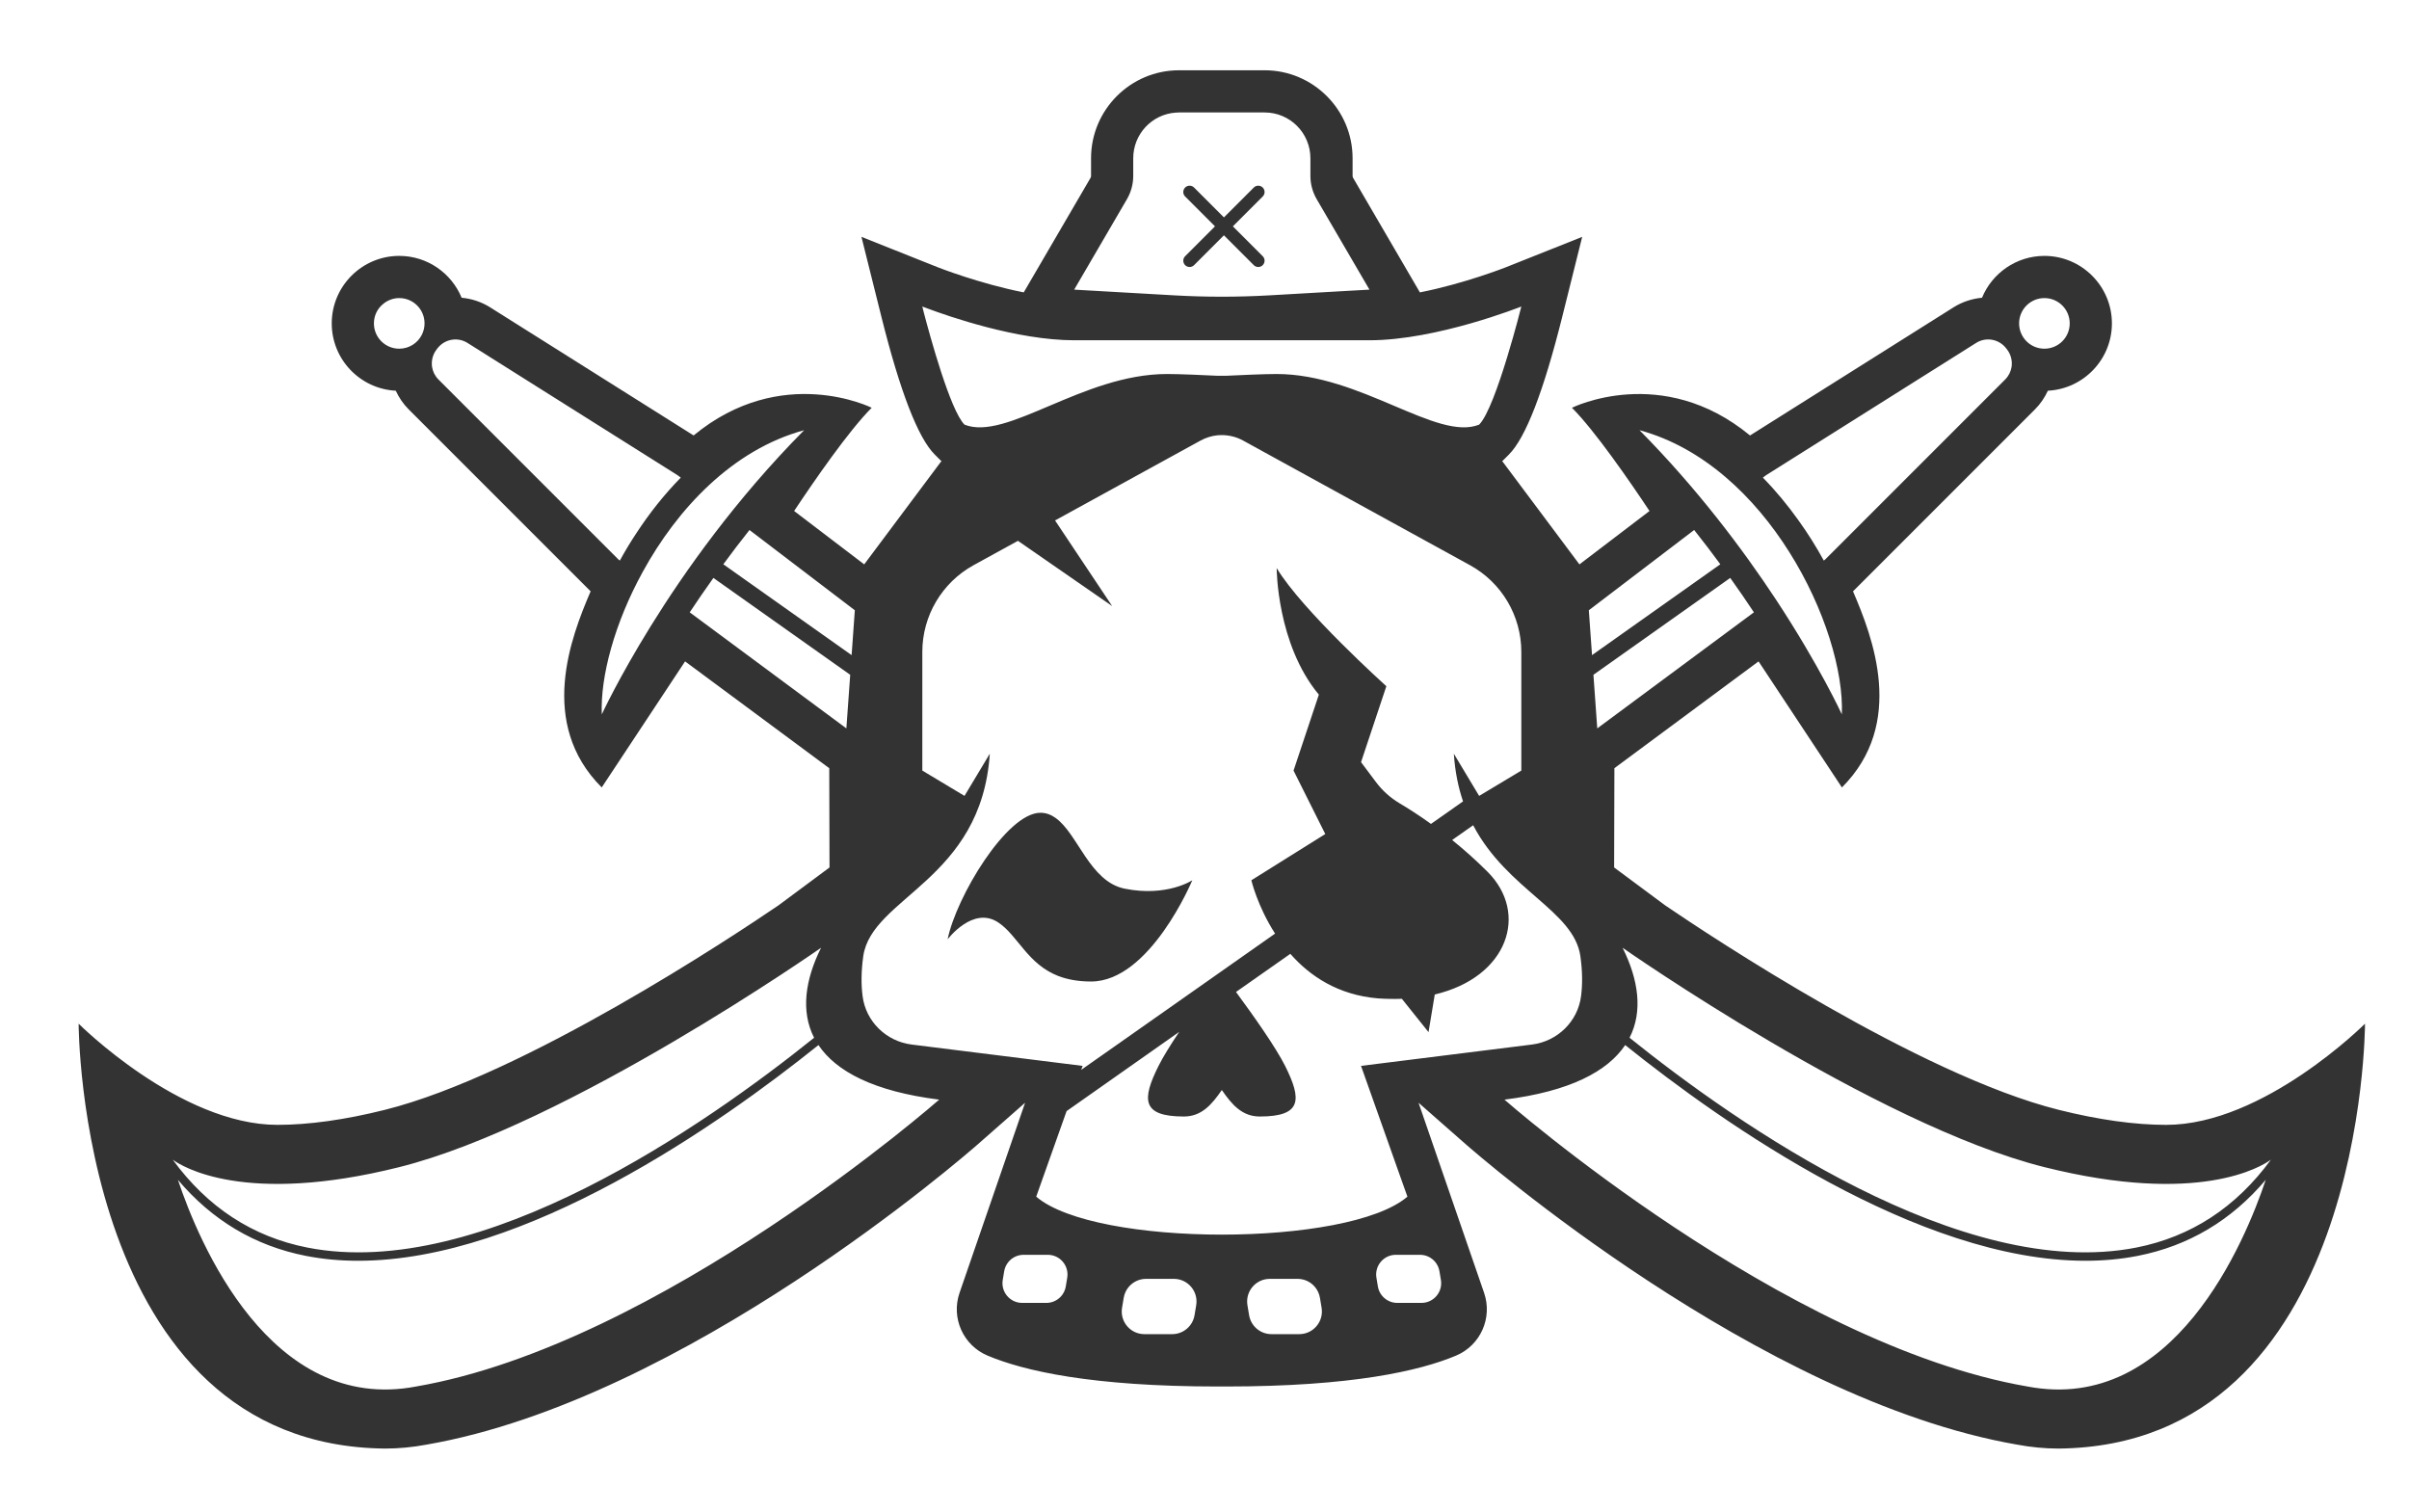 <?xml version="1.0" encoding="utf-8"?>
<!-- Generator: Adobe Illustrator 21.1.0, SVG Export Plug-In . SVG Version: 6.00 Build 0)  -->
<svg version="1.1" id="圖層_1" xmlns="http://www.w3.org/2000/svg" xmlns:xlink="http://www.w3.org/1999/xlink" x="0px" y="0px"
	 viewBox="0 0 447.567 280.912" enable-background="new 0 0 447.567 280.912" xml:space="preserve">
<g>
	<path fill="#333333" d="M220.183,49.262c0.47,0.455,1.207,0.455,1.661,0l5.549-5.549l5.549,5.549c0.455,0.455,1.191,0.455,1.662,0
		c0.455-0.47,0.455-1.207,0-1.662l-5.549-5.549l5.549-5.549c0.455-0.455,0.455-1.191,0-1.662c-0.47-0.455-1.207-0.455-1.662,0
		l-5.549,5.549l-5.549-5.549c-0.455-0.455-1.191-0.455-1.661,0c-0.455,0.47-0.455,1.207,0,1.662l5.549,5.549l-5.549,5.549
		C219.729,48.055,219.729,48.792,220.183,49.262z"/>
	<path fill="#333333" d="M221.516,163.531c0,0-4.702,3.135-12.54,1.567c-6.521-1.301-8.699-10.204-12.869-13.151
		c-0.831-0.596-1.756-0.956-2.806-0.956c-6.27,0-15.675,15.675-17.242,23.512c0,0,4.702-6.27,9.405-3.135
		c3.652,2.43,5.408,7.712,11.16,9.953c1.661,0.627,3.637,1.019,6.082,1.019C213.678,182.341,221.516,163.531,221.516,163.531z"/>
	<path fill="#333333" d="M402.442,208.972c-5.831,0-12.543-0.939-19.951-2.791c-25.895-6.473-64.758-32.295-73.106-37.976
		l-9.496-7.049l0.048-18.444l26.785-19.841l15.488,23.418c11.914-11.914,5.72-27.926,2.06-36.433l33.812-33.811
		c1.014-1.014,1.803-2.188,2.392-3.459c6.614-0.339,11.896-5.81,11.896-12.507c0-6.914-5.625-12.54-12.54-12.54
		c-5.227,0-9.713,3.217-11.593,7.773c-1.869,0.178-3.678,0.766-5.278,1.774l-37.823,23.814
		c-16.363-13.497-33.084-5.146-33.084-5.146c4.274,4.274,10.73,13.643,14.41,19.177l-13.019,9.919L279.07,85.625l0.144-0.058
		l1.137-1.137c3.098-3.099,6.429-11.707,9.898-25.585l3.705-14.84l-14.214,5.661c-0.104,0.041-7.661,3.016-15.938,4.654
		L251.39,33.038c-0.061-0.103-0.093-0.221-0.093-0.341v-3.293c0-9.015-7.335-16.35-16.35-16.35h-7.162h-1.568h-7.162
		c-9.015,0-16.35,7.335-16.35,16.35v3.293c0,0.119-0.032,0.237-0.093,0.341L190.2,54.318c-8.278-1.638-15.834-4.613-15.938-4.654
		l-14.214-5.661l3.705,14.84c3.469,13.878,6.8,22.486,9.898,25.585l1.137,1.137l0.144,0.058l-14.372,19.224l-13.019-9.919
		c3.679-5.534,10.136-14.903,14.41-19.177c0,0-16.721-8.35-33.085,5.146L91.044,57.085c-1.6-1.008-3.409-1.596-5.278-1.774
		c-1.88-4.556-6.366-7.773-11.593-7.773c-6.914,0-12.54,5.625-12.54,12.54c0,6.697,5.281,12.169,11.896,12.507
		c0.589,1.271,1.378,2.445,2.392,3.459l33.812,33.811c-3.659,8.507-9.854,24.519,2.06,36.433l15.488-23.418l26.785,19.841
		l0.048,18.444l-9.496,7.049c-8.348,5.681-47.212,31.502-73.106,37.976c-7.408,1.852-14.12,2.791-19.951,2.791
		c-18.142,0.016-36.952-18.794-36.952-18.794s0,78.373,56.936,78.932c2.533,0,5.129-0.247,7.717-0.734
		c47.933-8.309,100.265-53.911,102.471-55.849l8.718-7.662l-12.177,35.314c-1.606,4.658,0.671,9.756,5.213,11.666
		c6.716,2.823,19.317,5.734,42.73,5.734h1.568c23.412,0,36.014-2.911,42.73-5.734c4.542-1.909,6.819-7.007,5.213-11.666
		l-12.177-35.314l8.718,7.662c2.206,1.938,54.538,47.54,102.471,55.849c2.588,0.487,5.184,0.734,7.717,0.734
		c56.936-0.559,56.936-78.932,56.936-78.932S420.584,208.988,402.442,208.972z M379.83,216.825
		c28.741,7.185,40.347-0.117,42.081-1.383c-6.46,8.847-14.85,14.33-25.027,16.329c-32.342,6.348-74.126-22.903-94.131-38.982
		c2.519-4.92,1.653-10.819-1.296-16.718C301.456,176.071,348.48,208.988,379.83,216.825z M296.754,135.316l-0.711-9.956
		l25.417-17.996c1.571,2.202,3.052,4.351,4.399,6.392L296.754,135.316z M379.83,55.376c2.597,0,4.702,2.105,4.702,4.702
		c0,2.597-2.105,4.702-4.702,4.702c-2.597,0-4.702-2.105-4.702-4.702C375.127,57.481,377.233,55.376,379.83,55.376z M328.103,88.292
		l39.03-24.578c1.85-1.176,4.279-0.721,5.596,1.003c0.016,0.016,0.016,0.016,0.031,0.031l0.172,0.235
		c0.705,0.94,0.956,2.085,0.799,3.182c-0.141,0.862-0.533,1.677-1.191,2.336l-33.465,33.465l-0.235,0.172
		c-1.395-2.555-2.978-5.079-4.718-7.493c-1.991-2.79-4.185-5.455-6.599-7.916L328.103,88.292z M304.607,79.922
		c11.85,3.213,21.349,12.336,27.823,22.634c6.615,10.486,10.095,22.211,9.765,30.158c0,0-4.107-8.982-12.273-21.38
		C323.777,102.023,315.329,90.769,304.607,79.922z M314.759,98.46c1.723,2.163,3.326,4.284,4.86,6.368l-23.837,16.876l-0.595-8.333
		L314.759,98.46z M209.383,36.989c0.752-1.301,1.16-2.79,1.16-4.295v-3.292c0-4.483,3.464-8.167,7.869-8.48
		c0.22-0.016,0.423-0.031,0.643-0.031h15.894c4.702,0,8.511,3.809,8.511,8.511v3.292c0,1.505,0.408,2.994,1.16,4.295l9.812,16.819
		l-5.831,0.329l-12.853,0.737c-5.831,0.329-11.662,0.329-17.493,0l-18.684-1.066L209.383,36.989z M171.654,58.134
		c-0.188-0.752-0.298-1.191-0.298-1.191s0.188,0.078,0.548,0.204c0.141,0.063,0.314,0.125,0.502,0.188
		c3.715,1.395,16.553,5.878,27.164,5.878h54.861c12.54,0,28.214-6.27,28.214-6.27s-1.113,4.467-2.633,9.42
		c-1.583,5.204-3.605,10.925-5.204,12.524c-7.837,3.135-21.945-9.405-37.619-9.405c-2.257,0-6.96,0.204-9.405,0.329h-1.568
		c-2.445-0.125-7.148-0.329-9.405-0.329c-15.675,0-29.782,12.54-37.619,9.405C176.545,76.239,172.752,62.319,171.654,58.134z
		 M158.817,113.372l-0.595,8.333l-23.836-16.876c1.534-2.085,3.136-4.206,4.86-6.368L158.817,113.372z M78.374,62.194
		c-0.768,1.536-2.367,2.586-4.201,2.586c-2.602,0-4.702-2.1-4.702-4.702c0-1.411,0.611-2.665,1.599-3.511
		c0.831-0.737,1.912-1.191,3.104-1.191c2.602,0,4.702,2.1,4.702,4.702C78.876,60.846,78.688,61.567,78.374,62.194z M81.462,70.502
		c-0.658-0.658-1.05-1.473-1.191-2.336c-0.157-1.097,0.094-2.241,0.799-3.182l0.172-0.235c0.047-0.078,0.11-0.141,0.172-0.204
		c1.348-1.583,3.668-1.959,5.455-0.831l39.03,24.578l0.58,0.439c-3.057,3.119-5.8,6.583-8.182,10.22
		c-1.129,1.693-2.179,3.433-3.135,5.188l-0.235-0.172L81.462,70.502z M120.9,116.319c-6.05,9.765-9.091,16.396-9.091,16.396
		c-0.298-7.022,2.383-16.976,7.586-26.443c6.427-11.756,16.741-22.76,30.001-26.349C136.669,92.775,127.154,106.224,120.9,116.319z
		 M128.144,113.757c1.347-2.042,2.829-4.19,4.399-6.392l25.417,17.996l-0.711,9.956L128.144,113.757z M74.174,216.825
		c31.349-7.837,78.373-40.754,78.373-40.754c-2.95,5.899-3.815,11.798-1.296,16.718c-20.005,16.079-61.789,45.33-94.131,38.982
		c-10.177-1.998-18.566-7.482-25.027-16.329C33.827,216.708,45.433,224.01,74.174,216.825z M77.308,257.579
		c-27.16,5.173-40.437-26.981-44.254-38.394c6.361,7.522,14.312,12.268,23.763,14.124c3.17,0.623,6.432,0.912,9.745,0.912
		c31.061,0,67.192-25.384,85.499-40.073c3.268,4.876,10.259,8.616,22.43,10.138C174.491,204.285,122.765,249.742,77.308,257.579z
		 M169.366,194.05c-4.718-0.596-8.511-4.279-9.107-8.997c-0.266-2.053-0.282-4.514,0.126-7.414
		c1.567-10.972,21.944-14.107,23.512-37.619l-4.702,7.837l-7.837-4.702V121.1c0-6.693,3.652-12.869,9.514-16.098l8.251-4.53
		l17.502,12.117l-10.581-15.863l-0.019-0.044l27.011-14.831c1.003-0.549,2.085-0.878,3.182-0.988
		c1.615-0.141,3.276,0.172,4.75,0.988l3.339,1.834l38.81,21.318c5.878,3.229,9.53,9.405,9.53,16.114v22.039l-7.837,4.702
		l-4.702-7.837c0.22,3.339,0.831,6.254,1.709,8.856l-5.956,4.185c-2.32-1.677-4.342-2.947-5.799-3.809
		c-1.724-1.019-3.229-2.367-4.436-3.981l-2.759-3.683l4.702-14.107c0,0-15.675-14.107-20.377-21.945c0,0,0,14.107,7.837,23.512
		l-4.702,14.107l5.894,11.787l-13.731,8.59c0,0,1.113,4.796,4.405,9.906l-31.083,21.851l-4.937,3.464l0.266-0.737L169.366,194.05z
		 M198.279,237.376l-0.269,1.611c-0.294,1.766-1.822,3.06-3.612,3.06h-4.488c-2.263,0-3.984-2.032-3.612-4.264l0.268-1.611
		c0.11-0.662,0.394-1.258,0.8-1.744c0.677-0.81,1.693-1.316,2.812-1.316h4.488C196.93,233.112,198.651,235.144,198.279,237.376z
		 M222.241,242.482l-0.309,1.852c-0.338,2.03-2.095,3.518-4.153,3.518h-5.16c-2.602,0-4.581-2.336-4.153-4.902l0.309-1.852
		c0.127-0.761,0.453-1.446,0.92-2.005c0.778-0.932,1.947-1.513,3.233-1.513h5.16C220.69,237.579,222.669,239.915,222.241,242.482z
		 M241.385,247.852h-5.16c-2.058,0-3.815-1.488-4.153-3.518l-0.309-1.852c-0.428-2.566,1.551-4.902,4.153-4.902h5.16
		c1.286,0,2.455,0.581,3.233,1.513c0.467,0.559,0.793,1.244,0.92,2.005l0.309,1.852
		C245.965,245.516,243.986,247.852,241.385,247.852z M263.825,233.112c1.119,0,2.135,0.506,2.812,1.316
		c0.406,0.486,0.69,1.082,0.8,1.744l0.269,1.611c0.372,2.232-1.349,4.264-3.612,4.264h-4.488c-1.79,0-3.318-1.294-3.612-3.06
		l-0.268-1.611c-0.372-2.232,1.349-4.264,3.612-4.264H263.825z M252.865,198.015l7.163,20.205l1.458,4.091
		c-10.972,9.405-57.996,9.405-68.969,0l5.643-15.894l4.326-3.041l16.6-11.678c-1.599,2.383-2.994,4.624-3.84,6.317
		c-3.135,6.27-3.135,9.405,4.702,9.405c3.26,0,5.157-2.163,7.054-4.922c1.897,2.759,3.793,4.922,7.054,4.922
		c7.837,0,7.837-3.135,4.702-9.405c-1.724-3.433-5.784-9.201-9.123-13.731l10.094-7.085c3.589,4.091,8.825,7.649,16.27,8.276
		c1.552,0.11,3.041,0.125,4.452,0.078l4.953,6.191l1.16-6.991c13.653-3.229,17.509-15.095,9.812-22.791
		c-2.241-2.241-4.467-4.201-6.584-5.909l3.903-2.743c6.333,12.069,18.716,15.863,19.923,24.327c0.408,2.9,0.392,5.361,0.125,7.414
		c-0.596,4.718-4.389,8.402-9.107,8.997L252.865,198.015z M376.695,257.579c-45.457-7.837-97.183-53.294-97.183-53.294
		c12.171-1.521,19.162-5.261,22.43-10.138c18.306,14.689,54.438,40.073,85.499,40.073c3.313,0,6.575-0.289,9.745-0.912
		c9.451-1.855,17.402-6.602,23.763-14.124C417.132,230.598,403.855,262.752,376.695,257.579z"/>
</g>
</svg>
